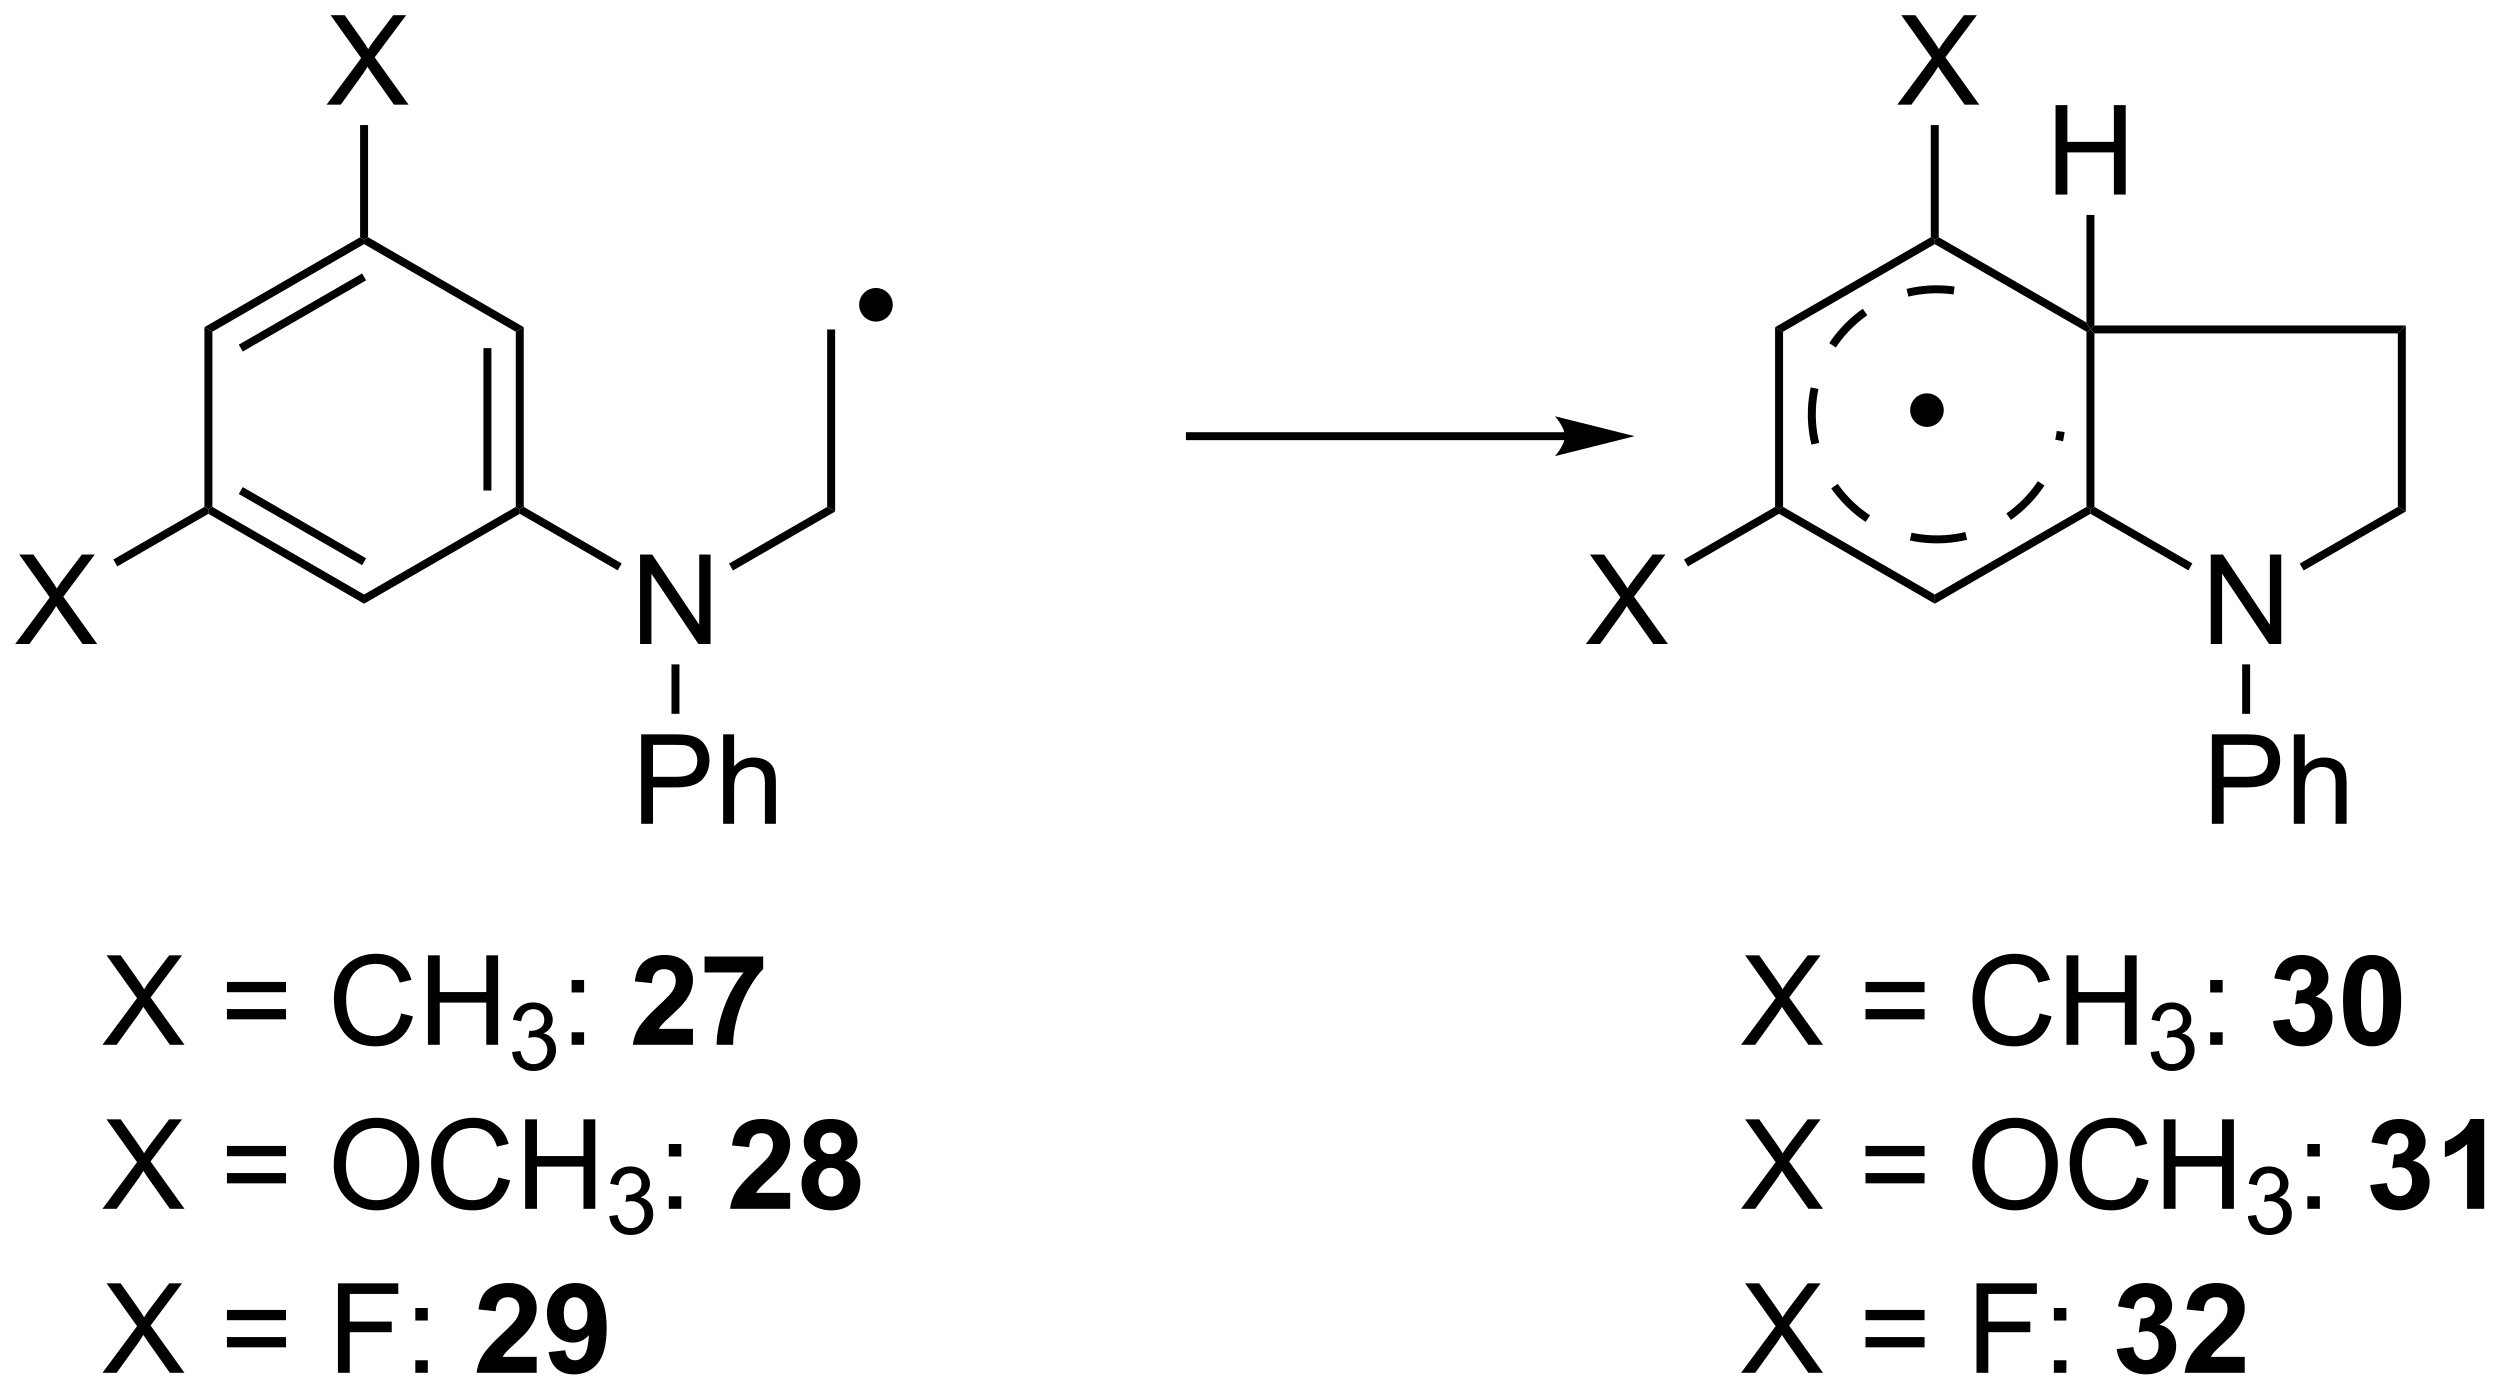 <?xml version="1.0" encoding="UTF-8"?>
<!DOCTYPE svg PUBLIC '-//W3C//DTD SVG 1.0//EN'
          'http://www.w3.org/TR/2001/REC-SVG-20010904/DTD/svg10.dtd'>
<svg stroke-dasharray="none" shape-rendering="auto" xmlns="http://www.w3.org/2000/svg" font-family="'Dialog'" text-rendering="auto" width="439" fill-opacity="1" color-interpolation="auto" color-rendering="auto" preserveAspectRatio="xMidYMid meet" font-size="12px" viewBox="0 0 439 244" fill="black" xmlns:xlink="http://www.w3.org/1999/xlink" stroke="black" image-rendering="auto" stroke-miterlimit="10" stroke-linecap="square" stroke-linejoin="miter" font-style="normal" stroke-width="1" height="244" stroke-dashoffset="0" font-weight="normal" stroke-opacity="1"
><!--Generated by the Batik Graphics2D SVG Generator--><defs id="genericDefs"
  /><g
  ><defs id="defs1"
    ><clipPath clipPathUnits="userSpaceOnUse" id="clipPath1"
      ><path d="M0.67 1.583 L165.249 1.583 L165.249 93.082 L0.67 93.082 L0.67 1.583 Z"
      /></clipPath
      ><clipPath clipPathUnits="userSpaceOnUse" id="clipPath2"
      ><path d="M29.022 115.938 L29.022 204.894 L189.024 204.894 L189.024 115.938 Z"
      /></clipPath
    ></defs
    ><g transform="scale(2.667,2.667) translate(-0.67,-1.583) matrix(1.029,0,0,1.029,-29.181,-117.671)"
    ><path d="M85.097 136.27 C84.642 136.27 84.274 135.901 84.274 135.447 C84.274 134.993 84.642 134.624 85.097 134.624 C85.551 134.624 85.92 134.993 85.92 135.447 C85.92 135.901 85.551 136.27 85.097 136.27" stroke="none" clip-path="url(#clipPath2)"
    /></g
    ><g stroke-width="0.51" transform="matrix(2.743,0,0,2.743,-79.604,-318.011)" stroke-linejoin="round" stroke-linecap="round"
    ><path fill="none" d="M85.097 136.27 C84.642 136.27 84.274 135.901 84.274 135.447 C84.274 134.993 84.642 134.624 85.097 134.624 C85.551 134.624 85.92 134.993 85.92 135.447 C85.92 135.901 85.551 136.27 85.097 136.27" clip-path="url(#clipPath2)"
    /></g
    ><g transform="matrix(2.743,0,0,2.743,-79.604,-318.011)"
    ><path d="M52.073 131.123 L52.328 131.271 L52.328 131.565 L42.617 137.172 L42.106 136.878 ZM52.201 133.442 L44.306 138 L44.561 138.442 L52.456 133.884 Z" stroke="none" clip-path="url(#clipPath2)"
    /></g
    ><g transform="matrix(2.743,0,0,2.743,-79.604,-318.011)"
    ><path d="M42.106 136.878 L42.617 137.172 L42.617 148.386 L42.362 148.534 L42.106 148.386 Z" stroke="none" clip-path="url(#clipPath2)"
    /></g
    ><g transform="matrix(2.743,0,0,2.743,-79.604,-318.011)"
    ><path d="M42.362 148.828 L42.362 148.534 L42.617 148.386 L52.328 153.993 L52.328 154.583 ZM44.306 147.559 L52.201 152.117 L52.456 151.675 L44.561 147.117 Z" stroke="none" clip-path="url(#clipPath2)"
    /></g
    ><g transform="matrix(2.743,0,0,2.743,-79.604,-318.011)"
    ><path d="M52.328 154.583 L52.328 153.993 L62.04 148.386 L62.295 148.534 L62.295 148.828 Z" stroke="none" clip-path="url(#clipPath2)"
    /></g
    ><g transform="matrix(2.743,0,0,2.743,-79.604,-318.011)"
    ><path d="M62.55 148.386 L62.295 148.534 L62.04 148.386 L62.04 137.172 L62.55 136.878 ZM60.479 147.338 L60.479 138.221 L59.968 138.221 L59.968 147.338 Z" stroke="none" clip-path="url(#clipPath2)"
    /></g
    ><g transform="matrix(2.743,0,0,2.743,-79.604,-318.011)"
    ><path d="M62.55 136.878 L62.04 137.172 L52.328 131.565 L52.328 131.271 L52.584 131.123 Z" stroke="none" clip-path="url(#clipPath2)"
    /></g
    ><g transform="matrix(2.743,0,0,2.743,-79.604,-318.011)"
    ><path d="M69.996 157.163 L69.996 151.436 L70.775 151.436 L73.783 155.931 L73.783 151.436 L74.509 151.436 L74.509 157.163 L73.731 157.163 L70.723 152.663 L70.723 157.163 L69.996 157.163 Z" stroke="none" clip-path="url(#clipPath2)"
    /></g
    ><g transform="matrix(2.743,0,0,2.743,-79.604,-318.011)"
    ><path d="M62.295 148.828 L62.295 148.534 L62.55 148.386 L68.82 152.006 L68.565 152.448 Z" stroke="none" clip-path="url(#clipPath2)"
    /></g
    ><g transform="matrix(2.743,0,0,2.743,-79.604,-318.011)"
    ><path d="M75.944 152.457 L75.688 152.015 L81.974 148.386 L82.484 148.681 Z" stroke="none" clip-path="url(#clipPath2)"
    /></g
    ><g transform="matrix(2.743,0,0,2.743,-79.604,-318.011)"
    ><path d="M82.484 148.681 L81.974 148.386 L81.974 137.025 L82.484 137.025 Z" stroke="none" clip-path="url(#clipPath2)"
    /></g
    ><g transform="matrix(2.743,0,0,2.743,-79.604,-318.011)"
    ><path d="M70.067 168.672 L70.067 162.945 L72.228 162.945 Q72.799 162.945 73.098 163 Q73.52 163.07 73.804 163.268 Q74.09 163.463 74.265 163.82 Q74.439 164.174 74.439 164.601 Q74.439 165.331 73.973 165.838 Q73.509 166.344 72.293 166.344 L70.825 166.344 L70.825 168.672 L70.067 168.672 ZM70.825 165.666 L72.306 165.666 Q73.041 165.666 73.348 165.393 Q73.658 165.119 73.658 164.625 Q73.658 164.265 73.475 164.01 Q73.293 163.752 72.996 163.672 Q72.806 163.619 72.291 163.619 L70.825 163.619 L70.825 165.666 ZM75.314 168.672 L75.314 162.945 L76.017 162.945 L76.017 165 Q76.509 164.429 77.259 164.429 Q77.72 164.429 78.059 164.612 Q78.4 164.791 78.546 165.112 Q78.692 165.432 78.692 166.041 L78.692 168.672 L77.989 168.672 L77.989 166.041 Q77.989 165.515 77.759 165.276 Q77.533 165.034 77.114 165.034 Q76.801 165.034 76.525 165.198 Q76.252 165.359 76.134 165.638 Q76.017 165.914 76.017 166.401 L76.017 168.672 L75.314 168.672 Z" stroke="none" clip-path="url(#clipPath2)"
    /></g
    ><g transform="matrix(2.743,0,0,2.743,-79.604,-318.011)"
    ><path d="M72.007 158.467 L72.517 158.467 L72.517 161.633 L72.007 161.633 Z" stroke="none" clip-path="url(#clipPath2)"
    /></g
    ><g transform="matrix(2.743,0,0,2.743,-79.604,-318.011)"
    ><path d="M129.204 143.603 L105.196 143.603 L104.941 143.603 L104.941 144.113 L105.196 144.113 L129.204 144.113 L129.459 144.113 L129.459 143.603 L129.204 143.603 ZM133.668 143.858 L128.566 142.583 C128.566 142.583 129.204 143.3 129.204 143.858 C129.204 144.416 128.566 145.134 128.566 145.134 Z" stroke="none" clip-path="url(#clipPath2)"
    /></g
    ><g transform="matrix(2.743,0,0,2.743,-79.604,-318.011)"
    ><path d="M152.38 143.013 C151.926 143.013 151.557 142.645 151.557 142.19 C151.557 141.736 151.926 141.368 152.38 141.368 C152.835 141.368 153.203 141.736 153.203 142.19 C153.203 142.645 152.835 143.013 152.38 143.013" stroke="none" clip-path="url(#clipPath2)"
    /></g
    ><g stroke-width="0.51" transform="matrix(2.743,0,0,2.743,-79.604,-318.011)" stroke-linejoin="round" stroke-linecap="round"
    ><path fill="none" d="M152.38 143.013 C151.926 143.013 151.557 142.645 151.557 142.19 C151.557 141.736 151.926 141.368 152.38 141.368 C152.835 141.368 153.203 141.736 153.203 142.19 C153.203 142.645 152.835 143.013 152.38 143.013" clip-path="url(#clipPath2)"
    /></g
    ><g transform="matrix(2.743,0,0,2.743,-79.604,-318.011)"
    ><path d="M152.624 131.123 L152.879 131.271 L152.879 131.565 L143.168 137.172 L142.657 136.878 Z" stroke="none" clip-path="url(#clipPath2)"
    /></g
    ><g transform="matrix(2.743,0,0,2.743,-79.604,-318.011)"
    ><path d="M142.657 136.878 L143.168 137.172 L143.168 148.386 L142.912 148.534 L142.657 148.386 Z" stroke="none" clip-path="url(#clipPath2)"
    /></g
    ><g transform="matrix(2.743,0,0,2.743,-79.604,-318.011)"
    ><path d="M142.912 148.828 L142.912 148.534 L143.168 148.386 L152.879 153.993 L152.879 154.583 Z" stroke="none" clip-path="url(#clipPath2)"
    /></g
    ><g transform="matrix(2.743,0,0,2.743,-79.604,-318.011)"
    ><path d="M152.879 154.583 L152.879 153.993 L162.591 148.386 L162.846 148.534 L162.846 148.828 Z" stroke="none" clip-path="url(#clipPath2)"
    /></g
    ><g transform="matrix(2.743,0,0,2.743,-79.604,-318.011)"
    ><path d="M163.101 148.386 L162.846 148.534 L162.591 148.386 L162.591 137.172 L162.846 137.025 L163.101 137.28 Z" stroke="none" clip-path="url(#clipPath2)"
    /></g
    ><g transform="matrix(2.743,0,0,2.743,-79.604,-318.011)"
    ><path d="M162.591 136.583 L162.846 137.025 L162.591 137.172 L152.879 131.565 L152.879 131.271 L153.134 131.123 Z" stroke="none" clip-path="url(#clipPath2)"
    /></g
    ><g transform="matrix(2.743,0,0,2.743,-79.604,-318.011)"
    ><path d="M170.547 157.163 L170.547 151.436 L171.326 151.436 L174.334 155.931 L174.334 151.436 L175.06 151.436 L175.06 157.163 L174.282 157.163 L171.274 152.663 L171.274 157.163 L170.547 157.163 Z" stroke="none" clip-path="url(#clipPath2)"
    /></g
    ><g transform="matrix(2.743,0,0,2.743,-79.604,-318.011)"
    ><path d="M162.846 148.828 L162.846 148.534 L163.101 148.386 L169.371 152.006 L169.116 152.448 Z" stroke="none" clip-path="url(#clipPath2)"
    /></g
    ><g transform="matrix(2.743,0,0,2.743,-79.604,-318.011)"
    ><path d="M176.494 152.457 L176.239 152.015 L182.524 148.386 L183.035 148.681 Z" stroke="none" clip-path="url(#clipPath2)"
    /></g
    ><g transform="matrix(2.743,0,0,2.743,-79.604,-318.011)"
    ><path d="M183.035 148.681 L182.524 148.386 L182.524 137.28 L183.035 136.77 Z" stroke="none" clip-path="url(#clipPath2)"
    /></g
    ><g transform="matrix(2.743,0,0,2.743,-79.604,-318.011)"
    ><path d="M170.618 168.672 L170.618 162.945 L172.779 162.945 Q173.349 162.945 173.649 163 Q174.071 163.07 174.355 163.268 Q174.641 163.463 174.815 163.82 Q174.99 164.174 174.99 164.601 Q174.99 165.331 174.524 165.838 Q174.06 166.344 172.844 166.344 L171.375 166.344 L171.375 168.672 L170.618 168.672 ZM171.375 165.666 L172.857 165.666 Q173.591 165.666 173.899 165.393 Q174.209 165.119 174.209 164.625 Q174.209 164.265 174.026 164.01 Q173.844 163.752 173.547 163.672 Q173.357 163.619 172.841 163.619 L171.375 163.619 L171.375 165.666 ZM175.865 168.672 L175.865 162.945 L176.568 162.945 L176.568 165 Q177.06 164.429 177.81 164.429 Q178.271 164.429 178.61 164.612 Q178.951 164.791 179.097 165.112 Q179.243 165.432 179.243 166.041 L179.243 168.672 L178.54 168.672 L178.54 166.041 Q178.54 165.515 178.31 165.276 Q178.084 165.034 177.665 165.034 Q177.352 165.034 177.076 165.198 Q176.803 165.359 176.685 165.638 Q176.568 165.914 176.568 166.401 L176.568 168.672 L175.865 168.672 Z" stroke="none" clip-path="url(#clipPath2)"
    /></g
    ><g transform="matrix(2.743,0,0,2.743,-79.604,-318.011)"
    ><path d="M172.558 158.467 L173.068 158.467 L173.068 161.633 L172.558 161.633 Z" stroke="none" clip-path="url(#clipPath2)"
    /></g
    ><g transform="matrix(2.743,0,0,2.743,-79.604,-318.011)"
    ><path d="M183.035 136.77 L182.524 137.28 L163.101 137.28 L162.846 137.025 L163.101 136.77 Z" stroke="none" clip-path="url(#clipPath2)"
    /></g
    ><g transform="matrix(2.743,0,0,2.743,-79.604,-318.011)"
    ><path d="M160.612 128.391 L160.612 122.665 L161.369 122.665 L161.369 125.016 L164.346 125.016 L164.346 122.665 L165.104 122.665 L165.104 128.391 L164.346 128.391 L164.346 125.691 L161.369 125.691 L161.369 128.391 L160.612 128.391 Z" stroke="none" clip-path="url(#clipPath2)"
    /></g
    ><g transform="matrix(2.743,0,0,2.743,-79.604,-318.011)"
    ><path d="M163.101 136.77 L162.846 137.025 L162.591 136.583 L162.591 129.695 L163.101 129.695 Z" stroke="none" clip-path="url(#clipPath2)"
    /></g
    ><g transform="matrix(2.743,0,0,2.743,-79.604,-318.011)"
    ><path d="M148.27 135.699 C148.189 135.755 148.109 135.813 148.031 135.873 C147.609 136.192 147.218 136.551 146.864 136.945 C146.595 137.244 146.347 137.564 146.124 137.901 L146.549 138.184 C146.759 137.867 146.991 137.567 147.244 137.286 C147.576 136.916 147.943 136.579 148.338 136.28 C148.412 136.224 148.487 136.169 148.563 136.116 L148.27 135.699 ZM144.936 140.734 C144.894 140.929 144.86 141.126 144.832 141.326 L145.337 141.396 C145.363 141.208 145.396 141.023 145.435 140.841 L144.936 140.734 ZM154.148 134.279 C153.583 134.201 153.024 134.182 152.476 134.217 C151.998 134.248 151.529 134.32 151.072 134.43 L151.192 134.926 C151.62 134.822 152.06 134.755 152.509 134.726 C153.023 134.693 153.547 134.711 154.078 134.785 L154.148 134.279 ZM146.251 147.203 C146.308 147.284 146.366 147.364 146.426 147.443 C146.745 147.864 147.103 148.255 147.498 148.609 C147.797 148.878 148.116 149.126 148.454 149.35 L148.736 148.925 C148.419 148.715 148.119 148.482 147.839 148.23 C147.469 147.897 147.132 147.53 146.833 147.135 C146.777 147.061 146.722 146.986 146.669 146.91 L146.251 147.203 ZM151.287 150.538 C151.482 150.579 151.678 150.614 151.878 150.641 L151.948 150.136 C151.761 150.11 151.576 150.077 151.394 150.039 L151.287 150.538 ZM144.832 141.326 C144.754 141.89 144.734 142.449 144.77 142.997 C144.8 143.475 144.872 143.945 144.983 144.401 L145.479 144.281 C145.375 143.853 145.308 143.413 145.279 142.964 C145.246 142.451 145.264 141.926 145.337 141.396 L144.832 141.326 ZM157.756 149.222 C157.837 149.165 157.917 149.107 157.995 149.048 C158.417 148.729 158.808 148.37 159.162 147.976 C159.431 147.676 159.679 147.357 159.902 147.019 L159.477 146.737 C159.267 147.054 159.035 147.354 158.783 147.635 C158.45 148.005 158.083 148.342 157.688 148.641 C157.614 148.696 157.539 148.751 157.463 148.804 L157.756 149.222 ZM161.09 144.186 C161.132 143.992 161.166 143.795 161.194 143.595 L160.689 143.525 C160.663 143.712 160.63 143.898 160.591 144.08 L161.09 144.186 ZM151.878 150.641 C152.443 150.72 153.002 150.739 153.55 150.704 C154.028 150.673 154.497 150.601 154.954 150.491 L154.834 149.995 C154.406 150.098 153.966 150.166 153.517 150.195 C153.004 150.227 152.479 150.209 151.948 150.136 L151.878 150.641 Z" stroke="none" clip-path="url(#clipPath2)"
    /></g
    ><g transform="matrix(2.743,0,0,2.743,-79.604,-318.011)"
    ><path d="M35.581 182.82 L37.795 179.835 L35.842 177.093 L36.745 177.093 L37.785 178.562 Q38.108 179.018 38.245 179.265 Q38.436 178.953 38.699 178.612 L39.85 177.093 L40.675 177.093 L38.662 179.791 L40.831 182.82 L39.894 182.82 L38.451 180.775 Q38.331 180.601 38.201 180.393 Q38.011 180.705 37.928 180.822 L36.49 182.82 L35.581 182.82 ZM47.33 179.453 L43.549 179.453 L43.549 178.796 L47.33 178.796 L47.33 179.453 ZM47.33 181.19 L43.549 181.19 L43.549 180.533 L47.33 180.533 L47.33 181.19 ZM54.701 180.812 L55.459 181.002 Q55.222 181.937 54.602 182.429 Q53.983 182.919 53.089 182.919 Q52.162 182.919 51.581 182.541 Q51.003 182.163 50.699 181.45 Q50.397 180.734 50.397 179.913 Q50.397 179.018 50.738 178.354 Q51.081 177.687 51.712 177.341 Q52.342 176.994 53.1 176.994 Q53.959 176.994 54.545 177.432 Q55.131 177.869 55.363 178.663 L54.615 178.838 Q54.417 178.213 54.037 177.929 Q53.66 177.643 53.084 177.643 Q52.425 177.643 51.98 177.96 Q51.537 178.275 51.358 178.809 Q51.178 179.343 51.178 179.908 Q51.178 180.64 51.391 181.184 Q51.605 181.729 52.053 182 Q52.503 182.268 53.027 182.268 Q53.662 182.268 54.102 181.9 Q54.545 181.533 54.701 180.812 ZM56.416 182.82 L56.416 177.093 L57.174 177.093 L57.174 179.445 L60.151 179.445 L60.151 177.093 L60.908 177.093 L60.908 182.82 L60.151 182.82 L60.151 180.119 L57.174 180.119 L57.174 182.82 L56.416 182.82 Z" stroke="none" clip-path="url(#clipPath2)"
    /></g
    ><g transform="matrix(2.743,0,0,2.743,-79.604,-318.011)"
    ><path d="M61.805 183.285 L62.332 183.215 Q62.424 183.664 62.641 183.861 Q62.859 184.059 63.174 184.059 Q63.545 184.059 63.801 183.801 Q64.059 183.543 64.059 183.162 Q64.059 182.799 63.82 182.564 Q63.584 182.328 63.217 182.328 Q63.068 182.328 62.846 182.387 L62.904 181.924 Q62.957 181.93 62.988 181.93 Q63.326 181.93 63.596 181.754 Q63.865 181.578 63.865 181.211 Q63.865 180.922 63.668 180.732 Q63.473 180.541 63.162 180.541 Q62.854 180.541 62.648 180.734 Q62.443 180.928 62.385 181.314 L61.858 181.221 Q61.955 180.689 62.297 180.398 Q62.641 180.107 63.151 180.107 Q63.502 180.107 63.797 180.258 Q64.094 180.408 64.25 180.67 Q64.406 180.93 64.406 181.222 Q64.406 181.502 64.256 181.73 Q64.108 181.959 63.815 182.094 Q64.195 182.181 64.406 182.459 Q64.617 182.734 64.617 183.15 Q64.617 183.713 64.207 184.105 Q63.797 184.496 63.17 184.496 Q62.605 184.496 62.23 184.16 Q61.858 183.822 61.805 183.285 Z" stroke="none" clip-path="url(#clipPath2)"
    /></g
    ><g transform="matrix(2.743,0,0,2.743,-79.604,-318.011)"
    ><path d="M65.614 179.471 L65.614 178.671 L66.413 178.671 L66.413 179.471 L65.614 179.471 ZM65.614 182.82 L65.614 182.018 L66.413 182.018 L66.413 182.82 L65.614 182.82 Z" stroke="none" clip-path="url(#clipPath2)"
    /></g
    ><g transform="matrix(2.743,0,0,2.743,-79.604,-318.011)"
    ><path d="M73.382 181.799 L73.382 182.82 L69.535 182.82 Q69.598 182.242 69.91 181.723 Q70.223 181.205 71.145 180.351 Q71.887 179.658 72.054 179.413 Q72.28 179.072 72.28 178.742 Q72.28 178.375 72.082 178.177 Q71.887 177.979 71.538 177.979 Q71.194 177.979 70.991 178.187 Q70.788 178.393 70.757 178.875 L69.663 178.765 Q69.762 177.859 70.278 177.466 Q70.793 177.07 71.567 177.07 Q72.413 177.07 72.897 177.528 Q73.382 177.984 73.382 178.663 Q73.382 179.049 73.244 179.4 Q73.106 179.75 72.804 180.132 Q72.606 180.385 72.085 180.862 Q71.567 181.338 71.426 181.494 Q71.288 181.65 71.202 181.799 L73.382 181.799 ZM74.125 178.19 L74.125 177.171 L77.878 177.171 L77.878 177.968 Q77.414 178.424 76.933 179.281 Q76.454 180.135 76.201 181.098 Q75.948 182.062 75.954 182.82 L74.894 182.82 Q74.922 181.632 75.383 180.398 Q75.847 179.163 76.62 178.19 L74.125 178.19 Z" stroke="none" clip-path="url(#clipPath2)"
    /></g
    ><g transform="matrix(2.743,0,0,2.743,-79.604,-318.011)"
    ><path d="M35.581 193.32 L37.795 190.335 L35.842 187.593 L36.745 187.593 L37.785 189.062 Q38.108 189.518 38.245 189.765 Q38.436 189.453 38.699 189.112 L39.85 187.593 L40.675 187.593 L38.662 190.291 L40.831 193.32 L39.894 193.32 L38.451 191.275 Q38.331 191.101 38.201 190.893 Q38.011 191.205 37.928 191.322 L36.49 193.32 L35.581 193.32 ZM47.33 189.953 L43.549 189.953 L43.549 189.296 L47.33 189.296 L47.33 189.953 ZM47.33 191.69 L43.549 191.69 L43.549 191.033 L47.33 191.033 L47.33 191.69 ZM50.386 190.531 Q50.386 189.104 51.152 188.299 Q51.917 187.492 53.128 187.492 Q53.92 187.492 54.555 187.872 Q55.193 188.25 55.527 188.927 Q55.863 189.604 55.863 190.463 Q55.863 191.335 55.511 192.023 Q55.16 192.71 54.514 193.065 Q53.87 193.419 53.123 193.419 Q52.316 193.419 51.678 193.028 Q51.042 192.635 50.714 191.96 Q50.386 191.283 50.386 190.531 ZM51.167 190.541 Q51.167 191.578 51.722 192.174 Q52.279 192.768 53.12 192.768 Q53.975 192.768 54.527 192.166 Q55.081 191.565 55.081 190.46 Q55.081 189.76 54.844 189.239 Q54.608 188.718 54.152 188.432 Q53.699 188.143 53.131 188.143 Q52.326 188.143 51.745 188.697 Q51.167 189.25 51.167 190.541 ZM60.924 191.312 L61.682 191.502 Q61.445 192.437 60.825 192.929 Q60.205 193.419 59.312 193.419 Q58.385 193.419 57.804 193.041 Q57.226 192.663 56.921 191.95 Q56.619 191.234 56.619 190.413 Q56.619 189.518 56.96 188.854 Q57.304 188.187 57.934 187.841 Q58.565 187.494 59.322 187.494 Q60.182 187.494 60.768 187.932 Q61.354 188.369 61.585 189.163 L60.838 189.338 Q60.64 188.713 60.26 188.429 Q59.882 188.143 59.307 188.143 Q58.648 188.143 58.203 188.46 Q57.76 188.775 57.58 189.309 Q57.401 189.843 57.401 190.408 Q57.401 191.14 57.614 191.684 Q57.828 192.229 58.276 192.5 Q58.726 192.768 59.249 192.768 Q59.885 192.768 60.325 192.4 Q60.768 192.033 60.924 191.312 ZM62.639 193.32 L62.639 187.593 L63.397 187.593 L63.397 189.945 L66.373 189.945 L66.373 187.593 L67.131 187.593 L67.131 193.32 L66.373 193.32 L66.373 190.619 L63.397 190.619 L63.397 193.32 L62.639 193.32 Z" stroke="none" clip-path="url(#clipPath2)"
    /></g
    ><g transform="matrix(2.743,0,0,2.743,-79.604,-318.011)"
    ><path d="M68.027 193.785 L68.555 193.715 Q68.647 194.164 68.863 194.361 Q69.082 194.559 69.397 194.559 Q69.768 194.559 70.023 194.301 Q70.281 194.043 70.281 193.662 Q70.281 193.299 70.043 193.064 Q69.807 192.828 69.439 192.828 Q69.291 192.828 69.068 192.887 L69.127 192.424 Q69.18 192.43 69.211 192.43 Q69.549 192.43 69.818 192.254 Q70.088 192.078 70.088 191.711 Q70.088 191.422 69.891 191.232 Q69.695 191.041 69.385 191.041 Q69.076 191.041 68.871 191.234 Q68.666 191.428 68.607 191.814 L68.08 191.721 Q68.178 191.189 68.519 190.898 Q68.863 190.607 69.373 190.607 Q69.725 190.607 70.019 190.758 Q70.316 190.908 70.473 191.17 Q70.629 191.43 70.629 191.722 Q70.629 192.002 70.478 192.23 Q70.33 192.459 70.037 192.594 Q70.418 192.681 70.629 192.959 Q70.84 193.234 70.84 193.65 Q70.84 194.213 70.43 194.605 Q70.019 194.996 69.393 194.996 Q68.828 194.996 68.453 194.66 Q68.08 194.322 68.027 193.785 Z" stroke="none" clip-path="url(#clipPath2)"
    /></g
    ><g transform="matrix(2.743,0,0,2.743,-79.604,-318.011)"
    ><path d="M71.836 189.971 L71.836 189.171 L72.636 189.171 L72.636 189.971 L71.836 189.971 ZM71.836 193.32 L71.836 192.518 L72.636 192.518 L72.636 193.32 L71.836 193.32 Z" stroke="none" clip-path="url(#clipPath2)"
    /></g
    ><g transform="matrix(2.743,0,0,2.743,-79.604,-318.011)"
    ><path d="M79.605 192.299 L79.605 193.32 L75.758 193.32 Q75.821 192.742 76.133 192.223 Q76.446 191.705 77.368 190.851 Q78.11 190.158 78.276 189.913 Q78.503 189.572 78.503 189.242 Q78.503 188.875 78.305 188.677 Q78.11 188.479 77.761 188.479 Q77.417 188.479 77.214 188.687 Q77.011 188.893 76.98 189.375 L75.886 189.265 Q75.985 188.359 76.5 187.966 Q77.016 187.57 77.789 187.57 Q78.636 187.57 79.12 188.028 Q79.605 188.484 79.605 189.163 Q79.605 189.549 79.466 189.9 Q79.328 190.25 79.026 190.632 Q78.828 190.885 78.308 191.362 Q77.789 191.838 77.649 191.994 Q77.511 192.15 77.425 192.299 L79.605 192.299 ZM81.288 190.229 Q80.864 190.049 80.668 189.737 Q80.476 189.421 80.476 189.046 Q80.476 188.406 80.924 187.989 Q81.371 187.57 82.194 187.57 Q83.012 187.57 83.463 187.989 Q83.913 188.406 83.913 189.046 Q83.913 189.445 83.705 189.755 Q83.499 190.065 83.124 190.229 Q83.601 190.421 83.848 190.788 Q84.098 191.156 84.098 191.635 Q84.098 192.429 83.59 192.927 Q83.085 193.421 82.246 193.421 Q81.465 193.421 80.944 193.01 Q80.332 192.525 80.332 191.682 Q80.332 191.218 80.561 190.83 Q80.793 190.44 81.288 190.229 ZM81.515 189.125 Q81.515 189.453 81.7 189.637 Q81.887 189.82 82.194 189.82 Q82.507 189.82 82.694 189.635 Q82.882 189.447 82.882 189.119 Q82.882 188.812 82.697 188.627 Q82.512 188.44 82.207 188.44 Q81.89 188.44 81.702 188.627 Q81.515 188.815 81.515 189.125 ZM81.413 191.578 Q81.413 192.031 81.645 192.286 Q81.879 192.538 82.226 192.538 Q82.567 192.538 82.788 192.294 Q83.012 192.049 83.012 191.588 Q83.012 191.187 82.785 190.942 Q82.559 190.697 82.21 190.697 Q81.809 190.697 81.611 190.976 Q81.413 191.252 81.413 191.578 Z" stroke="none" clip-path="url(#clipPath2)"
    /></g
    ><g transform="matrix(2.743,0,0,2.743,-79.604,-318.011)"
    ><path d="M35.581 203.82 L37.795 200.835 L35.842 198.093 L36.745 198.093 L37.785 199.562 Q38.108 200.018 38.245 200.265 Q38.436 199.953 38.699 199.612 L39.85 198.093 L40.675 198.093 L38.662 200.791 L40.831 203.82 L39.894 203.82 L38.451 201.775 Q38.331 201.601 38.201 201.393 Q38.011 201.705 37.928 201.822 L36.49 203.82 L35.581 203.82 ZM47.33 200.453 L43.549 200.453 L43.549 199.796 L47.33 199.796 L47.33 200.453 ZM47.33 202.19 L43.549 202.19 L43.549 201.533 L47.33 201.533 L47.33 202.19 ZM50.654 203.82 L50.654 198.093 L54.519 198.093 L54.519 198.768 L51.412 198.768 L51.412 200.541 L54.1 200.541 L54.1 201.218 L51.412 201.218 L51.412 203.82 L50.654 203.82 ZM55.609 200.471 L55.609 199.671 L56.408 199.671 L56.408 200.471 L55.609 200.471 ZM55.609 203.82 L55.609 203.018 L56.408 203.018 L56.408 203.82 L55.609 203.82 Z" stroke="none" clip-path="url(#clipPath2)"
    /></g
    ><g transform="matrix(2.743,0,0,2.743,-79.604,-318.011)"
    ><path d="M63.377 202.799 L63.377 203.82 L59.531 203.82 Q59.593 203.242 59.906 202.723 Q60.218 202.205 61.14 201.351 Q61.882 200.658 62.049 200.413 Q62.275 200.072 62.275 199.742 Q62.275 199.375 62.078 199.177 Q61.882 198.979 61.533 198.979 Q61.19 198.979 60.986 199.187 Q60.783 199.393 60.752 199.875 L59.658 199.765 Q59.757 198.859 60.273 198.466 Q60.788 198.07 61.562 198.07 Q62.408 198.07 62.893 198.528 Q63.377 198.984 63.377 199.663 Q63.377 200.049 63.239 200.4 Q63.101 200.75 62.799 201.132 Q62.601 201.385 62.08 201.862 Q61.562 202.338 61.421 202.494 Q61.283 202.65 61.197 202.799 L63.377 202.799 ZM64.144 202.494 L65.206 202.377 Q65.246 202.703 65.409 202.859 Q65.574 203.015 65.842 203.015 Q66.183 203.015 66.42 202.703 Q66.659 202.39 66.725 201.406 Q66.311 201.885 65.691 201.885 Q65.014 201.885 64.524 201.364 Q64.034 200.843 64.034 200.007 Q64.034 199.135 64.55 198.604 Q65.068 198.07 65.871 198.07 Q66.74 198.07 67.297 198.744 Q67.857 199.416 67.857 200.96 Q67.857 202.531 67.274 203.226 Q66.693 203.921 65.761 203.921 Q65.089 203.921 64.675 203.565 Q64.261 203.205 64.144 202.494 ZM66.628 200.096 Q66.628 199.565 66.383 199.273 Q66.139 198.979 65.818 198.979 Q65.514 198.979 65.313 199.221 Q65.113 199.46 65.113 200.007 Q65.113 200.562 65.331 200.822 Q65.55 201.08 65.878 201.08 Q66.193 201.08 66.409 200.83 Q66.628 200.58 66.628 200.096 Z" stroke="none" clip-path="url(#clipPath2)"
    /></g
    ><g transform="matrix(2.743,0,0,2.743,-79.604,-318.011)"
    ><path d="M140.478 182.82 L142.692 179.835 L140.738 177.093 L141.642 177.093 L142.681 178.562 Q143.004 179.018 143.142 179.265 Q143.332 178.953 143.595 178.612 L144.746 177.093 L145.572 177.093 L143.559 179.791 L145.728 182.82 L144.791 182.82 L143.348 180.775 Q143.228 180.601 143.098 180.393 Q142.908 180.705 142.824 180.822 L141.387 182.82 L140.478 182.82 ZM152.227 179.453 L148.446 179.453 L148.446 178.796 L152.227 178.796 L152.227 179.453 ZM152.227 181.19 L148.446 181.19 L148.446 180.533 L152.227 180.533 L152.227 181.19 ZM159.598 180.812 L160.356 181.002 Q160.119 181.937 159.499 182.429 Q158.879 182.919 157.986 182.919 Q157.059 182.919 156.478 182.541 Q155.9 182.163 155.595 181.45 Q155.293 180.734 155.293 179.913 Q155.293 179.018 155.634 178.354 Q155.978 177.687 156.608 177.341 Q157.238 176.994 157.996 176.994 Q158.856 176.994 159.442 177.432 Q160.028 177.869 160.259 178.663 L159.512 178.838 Q159.314 178.213 158.934 177.929 Q158.556 177.643 157.981 177.643 Q157.322 177.643 156.876 177.96 Q156.434 178.275 156.254 178.809 Q156.074 179.343 156.074 179.908 Q156.074 180.64 156.288 181.184 Q156.501 181.729 156.949 182 Q157.4 182.268 157.923 182.268 Q158.559 182.268 158.999 181.9 Q159.442 181.533 159.598 180.812 ZM161.313 182.82 L161.313 177.093 L162.071 177.093 L162.071 179.445 L165.047 179.445 L165.047 177.093 L165.805 177.093 L165.805 182.82 L165.047 182.82 L165.047 180.119 L162.071 180.119 L162.071 182.82 L161.313 182.82 Z" stroke="none" clip-path="url(#clipPath2)"
    /></g
    ><g transform="matrix(2.743,0,0,2.743,-79.604,-318.011)"
    ><path d="M166.701 183.285 L167.229 183.215 Q167.321 183.664 167.537 183.861 Q167.756 184.059 168.071 184.059 Q168.442 184.059 168.697 183.801 Q168.955 183.543 168.955 183.162 Q168.955 182.799 168.717 182.564 Q168.481 182.328 168.113 182.328 Q167.965 182.328 167.742 182.387 L167.801 181.924 Q167.854 181.93 167.885 181.93 Q168.223 181.93 168.492 181.754 Q168.762 181.578 168.762 181.211 Q168.762 180.922 168.565 180.732 Q168.369 180.541 168.059 180.541 Q167.75 180.541 167.545 180.734 Q167.34 180.928 167.281 181.314 L166.754 181.221 Q166.852 180.689 167.194 180.398 Q167.537 180.107 168.047 180.107 Q168.399 180.107 168.694 180.258 Q168.99 180.408 169.147 180.67 Q169.303 180.93 169.303 181.222 Q169.303 181.502 169.153 181.73 Q169.004 181.959 168.711 182.094 Q169.092 182.181 169.303 182.459 Q169.514 182.734 169.514 183.15 Q169.514 183.713 169.104 184.105 Q168.694 184.496 168.067 184.496 Q167.502 184.496 167.127 184.16 Q166.754 183.822 166.701 183.285 Z" stroke="none" clip-path="url(#clipPath2)"
    /></g
    ><g transform="matrix(2.743,0,0,2.743,-79.604,-318.011)"
    ><path d="M170.51 179.471 L170.51 178.671 L171.31 178.671 L171.31 179.471 L170.51 179.471 ZM170.51 182.82 L170.51 182.018 L171.31 182.018 L171.31 182.82 L170.51 182.82 Z" stroke="none" clip-path="url(#clipPath2)"
    /></g
    ><g transform="matrix(2.743,0,0,2.743,-79.604,-318.011)"
    ><path d="M174.534 181.299 L175.596 181.171 Q175.646 181.578 175.867 181.794 Q176.091 182.007 176.409 182.007 Q176.747 182.007 176.979 181.75 Q177.213 181.492 177.213 181.054 Q177.213 180.64 176.989 180.398 Q176.768 180.156 176.448 180.156 Q176.237 180.156 175.942 180.237 L176.065 179.343 Q176.51 179.354 176.745 179.15 Q176.979 178.945 176.979 178.604 Q176.979 178.315 176.807 178.143 Q176.635 177.971 176.349 177.971 Q176.067 177.971 175.867 178.166 Q175.669 178.362 175.627 178.737 L174.614 178.565 Q174.721 178.046 174.932 177.737 Q175.146 177.424 175.526 177.247 Q175.909 177.07 176.38 177.07 Q177.19 177.07 177.677 177.585 Q178.081 178.007 178.081 178.538 Q178.081 179.291 177.255 179.742 Q177.747 179.846 178.042 180.213 Q178.338 180.58 178.338 181.101 Q178.338 181.854 177.786 182.387 Q177.237 182.919 176.417 182.919 Q175.638 182.919 175.125 182.471 Q174.614 182.023 174.534 181.299 ZM180.876 177.07 Q181.709 177.07 182.178 177.663 Q182.736 178.367 182.736 179.994 Q182.736 181.619 182.173 182.33 Q181.709 182.919 180.876 182.919 Q180.04 182.919 179.527 182.275 Q179.017 181.632 179.017 179.984 Q179.017 178.367 179.579 177.656 Q180.045 177.07 180.876 177.07 ZM180.876 177.979 Q180.678 177.979 180.522 178.106 Q180.366 178.234 180.28 178.562 Q180.165 178.987 180.165 179.994 Q180.165 181.002 180.267 181.38 Q180.368 181.757 180.522 181.882 Q180.678 182.007 180.876 182.007 Q181.077 182.007 181.233 181.88 Q181.389 181.752 181.475 181.424 Q181.587 181.002 181.587 179.994 Q181.587 178.987 181.486 178.612 Q181.384 178.234 181.23 178.106 Q181.077 177.979 180.876 177.979 Z" stroke="none" clip-path="url(#clipPath2)"
    /></g
    ><g transform="matrix(2.743,0,0,2.743,-79.604,-318.011)"
    ><path d="M140.478 193.32 L142.692 190.335 L140.738 187.593 L141.642 187.593 L142.681 189.062 Q143.004 189.518 143.142 189.765 Q143.332 189.453 143.595 189.112 L144.746 187.593 L145.572 187.593 L143.559 190.291 L145.728 193.32 L144.791 193.32 L143.348 191.275 Q143.228 191.101 143.098 190.893 Q142.908 191.205 142.824 191.322 L141.387 193.32 L140.478 193.32 ZM152.227 189.953 L148.446 189.953 L148.446 189.296 L152.227 189.296 L152.227 189.953 ZM152.227 191.69 L148.446 191.69 L148.446 191.033 L152.227 191.033 L152.227 191.69 ZM155.283 190.531 Q155.283 189.104 156.048 188.299 Q156.814 187.492 158.025 187.492 Q158.817 187.492 159.452 187.872 Q160.09 188.25 160.423 188.927 Q160.759 189.604 160.759 190.463 Q160.759 191.335 160.408 192.023 Q160.056 192.71 159.41 193.065 Q158.767 193.419 158.02 193.419 Q157.212 193.419 156.574 193.028 Q155.939 192.635 155.611 191.96 Q155.283 191.283 155.283 190.531 ZM156.064 190.541 Q156.064 191.578 156.619 192.174 Q157.176 192.768 158.017 192.768 Q158.871 192.768 159.423 192.166 Q159.978 191.565 159.978 190.46 Q159.978 189.76 159.741 189.239 Q159.504 188.718 159.048 188.432 Q158.595 188.143 158.028 188.143 Q157.223 188.143 156.642 188.697 Q156.064 189.25 156.064 190.541 ZM165.821 191.312 L166.578 191.502 Q166.341 192.437 165.722 192.929 Q165.102 193.419 164.208 193.419 Q163.281 193.419 162.701 193.041 Q162.123 192.663 161.818 191.95 Q161.516 191.234 161.516 190.413 Q161.516 189.518 161.857 188.854 Q162.201 188.187 162.831 187.841 Q163.461 187.494 164.219 187.494 Q165.078 187.494 165.664 187.932 Q166.25 188.369 166.482 189.163 L165.735 189.338 Q165.537 188.713 165.156 188.429 Q164.779 188.143 164.203 188.143 Q163.544 188.143 163.099 188.46 Q162.656 188.775 162.477 189.309 Q162.297 189.843 162.297 190.408 Q162.297 191.14 162.511 191.684 Q162.724 192.229 163.172 192.5 Q163.623 192.768 164.146 192.768 Q164.781 192.768 165.222 192.4 Q165.664 192.033 165.821 191.312 ZM167.535 193.32 L167.535 187.593 L168.293 187.593 L168.293 189.945 L171.27 189.945 L171.27 187.593 L172.028 187.593 L172.028 193.32 L171.27 193.32 L171.27 190.619 L168.293 190.619 L168.293 193.32 L167.535 193.32 Z" stroke="none" clip-path="url(#clipPath2)"
    /></g
    ><g transform="matrix(2.743,0,0,2.743,-79.604,-318.011)"
    ><path d="M172.924 193.785 L173.451 193.715 Q173.543 194.164 173.76 194.361 Q173.979 194.559 174.293 194.559 Q174.664 194.559 174.92 194.301 Q175.178 194.043 175.178 193.662 Q175.178 193.299 174.94 193.064 Q174.703 192.828 174.336 192.828 Q174.188 192.828 173.965 192.887 L174.024 192.424 Q174.076 192.43 174.107 192.43 Q174.445 192.43 174.715 192.254 Q174.984 192.078 174.984 191.711 Q174.984 191.422 174.787 191.232 Q174.592 191.041 174.281 191.041 Q173.973 191.041 173.768 191.234 Q173.563 191.428 173.504 191.814 L172.977 191.721 Q173.074 191.189 173.416 190.898 Q173.76 190.607 174.27 190.607 Q174.621 190.607 174.916 190.758 Q175.213 190.908 175.369 191.17 Q175.525 191.43 175.525 191.722 Q175.525 192.002 175.375 192.23 Q175.227 192.459 174.934 192.594 Q175.315 192.681 175.525 192.959 Q175.737 193.234 175.737 193.65 Q175.737 194.213 175.326 194.605 Q174.916 194.996 174.289 194.996 Q173.725 194.996 173.35 194.66 Q172.977 194.322 172.924 193.785 Z" stroke="none" clip-path="url(#clipPath2)"
    /></g
    ><g transform="matrix(2.743,0,0,2.743,-79.604,-318.011)"
    ><path d="M176.733 189.971 L176.733 189.171 L177.532 189.171 L177.532 189.971 L176.733 189.971 ZM176.733 193.32 L176.733 192.518 L177.532 192.518 L177.532 193.32 L176.733 193.32 Z" stroke="none" clip-path="url(#clipPath2)"
    /></g
    ><g transform="matrix(2.743,0,0,2.743,-79.604,-318.011)"
    ><path d="M180.756 191.799 L181.819 191.671 Q181.868 192.078 182.09 192.294 Q182.314 192.507 182.631 192.507 Q182.97 192.507 183.202 192.25 Q183.436 191.992 183.436 191.554 Q183.436 191.14 183.212 190.898 Q182.991 190.656 182.67 190.656 Q182.459 190.656 182.165 190.737 L182.288 189.843 Q182.733 189.854 182.967 189.65 Q183.202 189.445 183.202 189.104 Q183.202 188.815 183.03 188.643 Q182.858 188.471 182.571 188.471 Q182.29 188.471 182.09 188.666 Q181.892 188.862 181.85 189.237 L180.837 189.065 Q180.944 188.546 181.155 188.237 Q181.368 187.924 181.749 187.747 Q182.131 187.57 182.603 187.57 Q183.413 187.57 183.9 188.085 Q184.303 188.507 184.303 189.038 Q184.303 189.791 183.478 190.242 Q183.97 190.346 184.264 190.713 Q184.561 191.08 184.561 191.601 Q184.561 192.354 184.009 192.887 Q183.459 193.419 182.639 193.419 Q181.861 193.419 181.347 192.971 Q180.837 192.523 180.756 191.799 ZM188.052 193.32 L186.956 193.32 L186.956 189.182 Q186.354 189.744 185.536 190.015 L185.536 189.018 Q185.966 188.877 186.469 188.487 Q186.974 188.093 187.161 187.57 L188.052 187.57 L188.052 193.32 Z" stroke="none" clip-path="url(#clipPath2)"
    /></g
    ><g transform="matrix(2.743,0,0,2.743,-79.604,-318.011)"
    ><path d="M140.478 203.82 L142.692 200.835 L140.738 198.093 L141.642 198.093 L142.681 199.562 Q143.004 200.018 143.142 200.265 Q143.332 199.953 143.595 199.612 L144.746 198.093 L145.572 198.093 L143.559 200.791 L145.728 203.82 L144.791 203.82 L143.348 201.775 Q143.228 201.601 143.098 201.393 Q142.908 201.705 142.824 201.822 L141.387 203.82 L140.478 203.82 ZM152.227 200.453 L148.446 200.453 L148.446 199.796 L152.227 199.796 L152.227 200.453 ZM152.227 202.19 L148.446 202.19 L148.446 201.533 L152.227 201.533 L152.227 202.19 ZM155.551 203.82 L155.551 198.093 L159.416 198.093 L159.416 198.768 L156.309 198.768 L156.309 200.541 L158.996 200.541 L158.996 201.218 L156.309 201.218 L156.309 203.82 L155.551 203.82 ZM160.505 200.471 L160.505 199.671 L161.305 199.671 L161.305 200.471 L160.505 200.471 ZM160.505 203.82 L160.505 203.018 L161.305 203.018 L161.305 203.82 L160.505 203.82 Z" stroke="none" clip-path="url(#clipPath2)"
    /></g
    ><g transform="matrix(2.743,0,0,2.743,-79.604,-318.011)"
    ><path d="M164.529 202.299 L165.591 202.171 Q165.641 202.578 165.862 202.794 Q166.086 203.007 166.404 203.007 Q166.742 203.007 166.974 202.75 Q167.208 202.492 167.208 202.054 Q167.208 201.64 166.984 201.398 Q166.763 201.156 166.443 201.156 Q166.232 201.156 165.938 201.237 L166.06 200.343 Q166.505 200.354 166.74 200.15 Q166.974 199.945 166.974 199.604 Q166.974 199.315 166.802 199.143 Q166.63 198.971 166.344 198.971 Q166.063 198.971 165.862 199.166 Q165.664 199.362 165.623 199.737 L164.609 199.565 Q164.716 199.046 164.927 198.737 Q165.141 198.424 165.521 198.247 Q165.904 198.07 166.375 198.07 Q167.185 198.07 167.672 198.585 Q168.076 199.007 168.076 199.538 Q168.076 200.291 167.25 200.742 Q167.742 200.846 168.037 201.213 Q168.333 201.58 168.333 202.101 Q168.333 202.854 167.781 203.387 Q167.232 203.919 166.412 203.919 Q165.633 203.919 165.12 203.471 Q164.609 203.023 164.529 202.299 ZM172.723 202.799 L172.723 203.82 L168.876 203.82 Q168.939 203.242 169.251 202.723 Q169.564 202.205 170.486 201.351 Q171.228 200.658 171.395 200.413 Q171.621 200.072 171.621 199.742 Q171.621 199.375 171.423 199.177 Q171.228 198.979 170.879 198.979 Q170.535 198.979 170.332 199.187 Q170.129 199.393 170.098 199.875 L169.004 199.765 Q169.103 198.859 169.619 198.466 Q170.134 198.07 170.908 198.07 Q171.754 198.07 172.238 198.528 Q172.723 198.984 172.723 199.663 Q172.723 200.049 172.585 200.4 Q172.447 200.75 172.145 201.132 Q171.947 201.385 171.426 201.862 Q170.908 202.338 170.767 202.494 Q170.629 202.65 170.543 202.799 L172.723 202.799 Z" stroke="none" clip-path="url(#clipPath2)"
    /></g
    ><g transform="matrix(2.743,0,0,2.743,-79.604,-318.011)"
    ><path d="M150.478 122.637 L152.692 119.653 L150.739 116.91 L151.642 116.91 L152.681 118.379 Q153.004 118.835 153.142 119.082 Q153.332 118.77 153.595 118.429 L154.746 116.91 L155.572 116.91 L153.559 119.608 L155.728 122.637 L154.791 122.637 L153.348 120.593 Q153.228 120.418 153.098 120.21 Q152.908 120.522 152.825 120.639 L151.387 122.637 L150.478 122.637 Z" stroke="none" clip-path="url(#clipPath2)"
    /></g
    ><g transform="matrix(2.743,0,0,2.743,-79.604,-318.011)"
    ><path d="M153.134 131.123 L152.879 131.271 L152.624 131.123 L152.624 123.941 L153.134 123.941 Z" stroke="none" clip-path="url(#clipPath2)"
    /></g
    ><g transform="matrix(2.743,0,0,2.743,-79.604,-318.011)"
    ><path d="M130.545 157.163 L132.758 154.179 L130.805 151.436 L131.709 151.436 L132.748 152.905 Q133.071 153.361 133.209 153.608 Q133.399 153.296 133.662 152.955 L134.813 151.436 L135.638 151.436 L133.625 154.134 L135.795 157.163 L134.857 157.163 L133.414 155.119 Q133.295 154.944 133.164 154.736 Q132.974 155.048 132.891 155.166 L131.453 157.163 L130.545 157.163 Z" stroke="none" clip-path="url(#clipPath2)"
    /></g
    ><g transform="matrix(2.743,0,0,2.743,-79.604,-318.011)"
    ><path d="M142.657 148.386 L142.912 148.534 L142.912 148.828 L137.08 152.196 L136.825 151.754 Z" stroke="none" clip-path="url(#clipPath2)"
    /></g
    ><g transform="matrix(2.743,0,0,2.743,-79.604,-318.011)"
    ><path d="M49.927 122.637 L52.141 119.653 L50.188 116.91 L51.091 116.91 L52.13 118.379 Q52.453 118.835 52.591 119.082 Q52.782 118.77 53.044 118.429 L54.196 116.91 L55.021 116.91 L53.008 119.608 L55.177 122.637 L54.24 122.637 L52.797 120.593 Q52.677 120.418 52.547 120.21 Q52.357 120.522 52.274 120.639 L50.836 122.637 L49.927 122.637 Z" stroke="none" clip-path="url(#clipPath2)"
    /></g
    ><g transform="matrix(2.743,0,0,2.743,-79.604,-318.011)"
    ><path d="M52.584 131.123 L52.328 131.271 L52.073 131.123 L52.073 123.941 L52.584 123.941 Z" stroke="none" clip-path="url(#clipPath2)"
    /></g
    ><g transform="matrix(2.743,0,0,2.743,-79.604,-318.011)"
    ><path d="M29.994 157.163 L32.207 154.179 L30.254 151.436 L31.158 151.436 L32.197 152.905 Q32.52 153.361 32.658 153.608 Q32.848 153.296 33.111 152.955 L34.262 151.436 L35.087 151.436 L33.075 154.134 L35.244 157.163 L34.306 157.163 L32.864 155.119 Q32.744 154.944 32.614 154.736 Q32.423 155.048 32.34 155.166 L30.903 157.163 L29.994 157.163 Z" stroke="none" clip-path="url(#clipPath2)"
    /></g
    ><g transform="matrix(2.743,0,0,2.743,-79.604,-318.011)"
    ><path d="M42.106 148.386 L42.362 148.534 L42.362 148.828 L36.529 152.196 L36.274 151.754 Z" stroke="none" clip-path="url(#clipPath2)"
    /></g
  ></g
></svg
>
